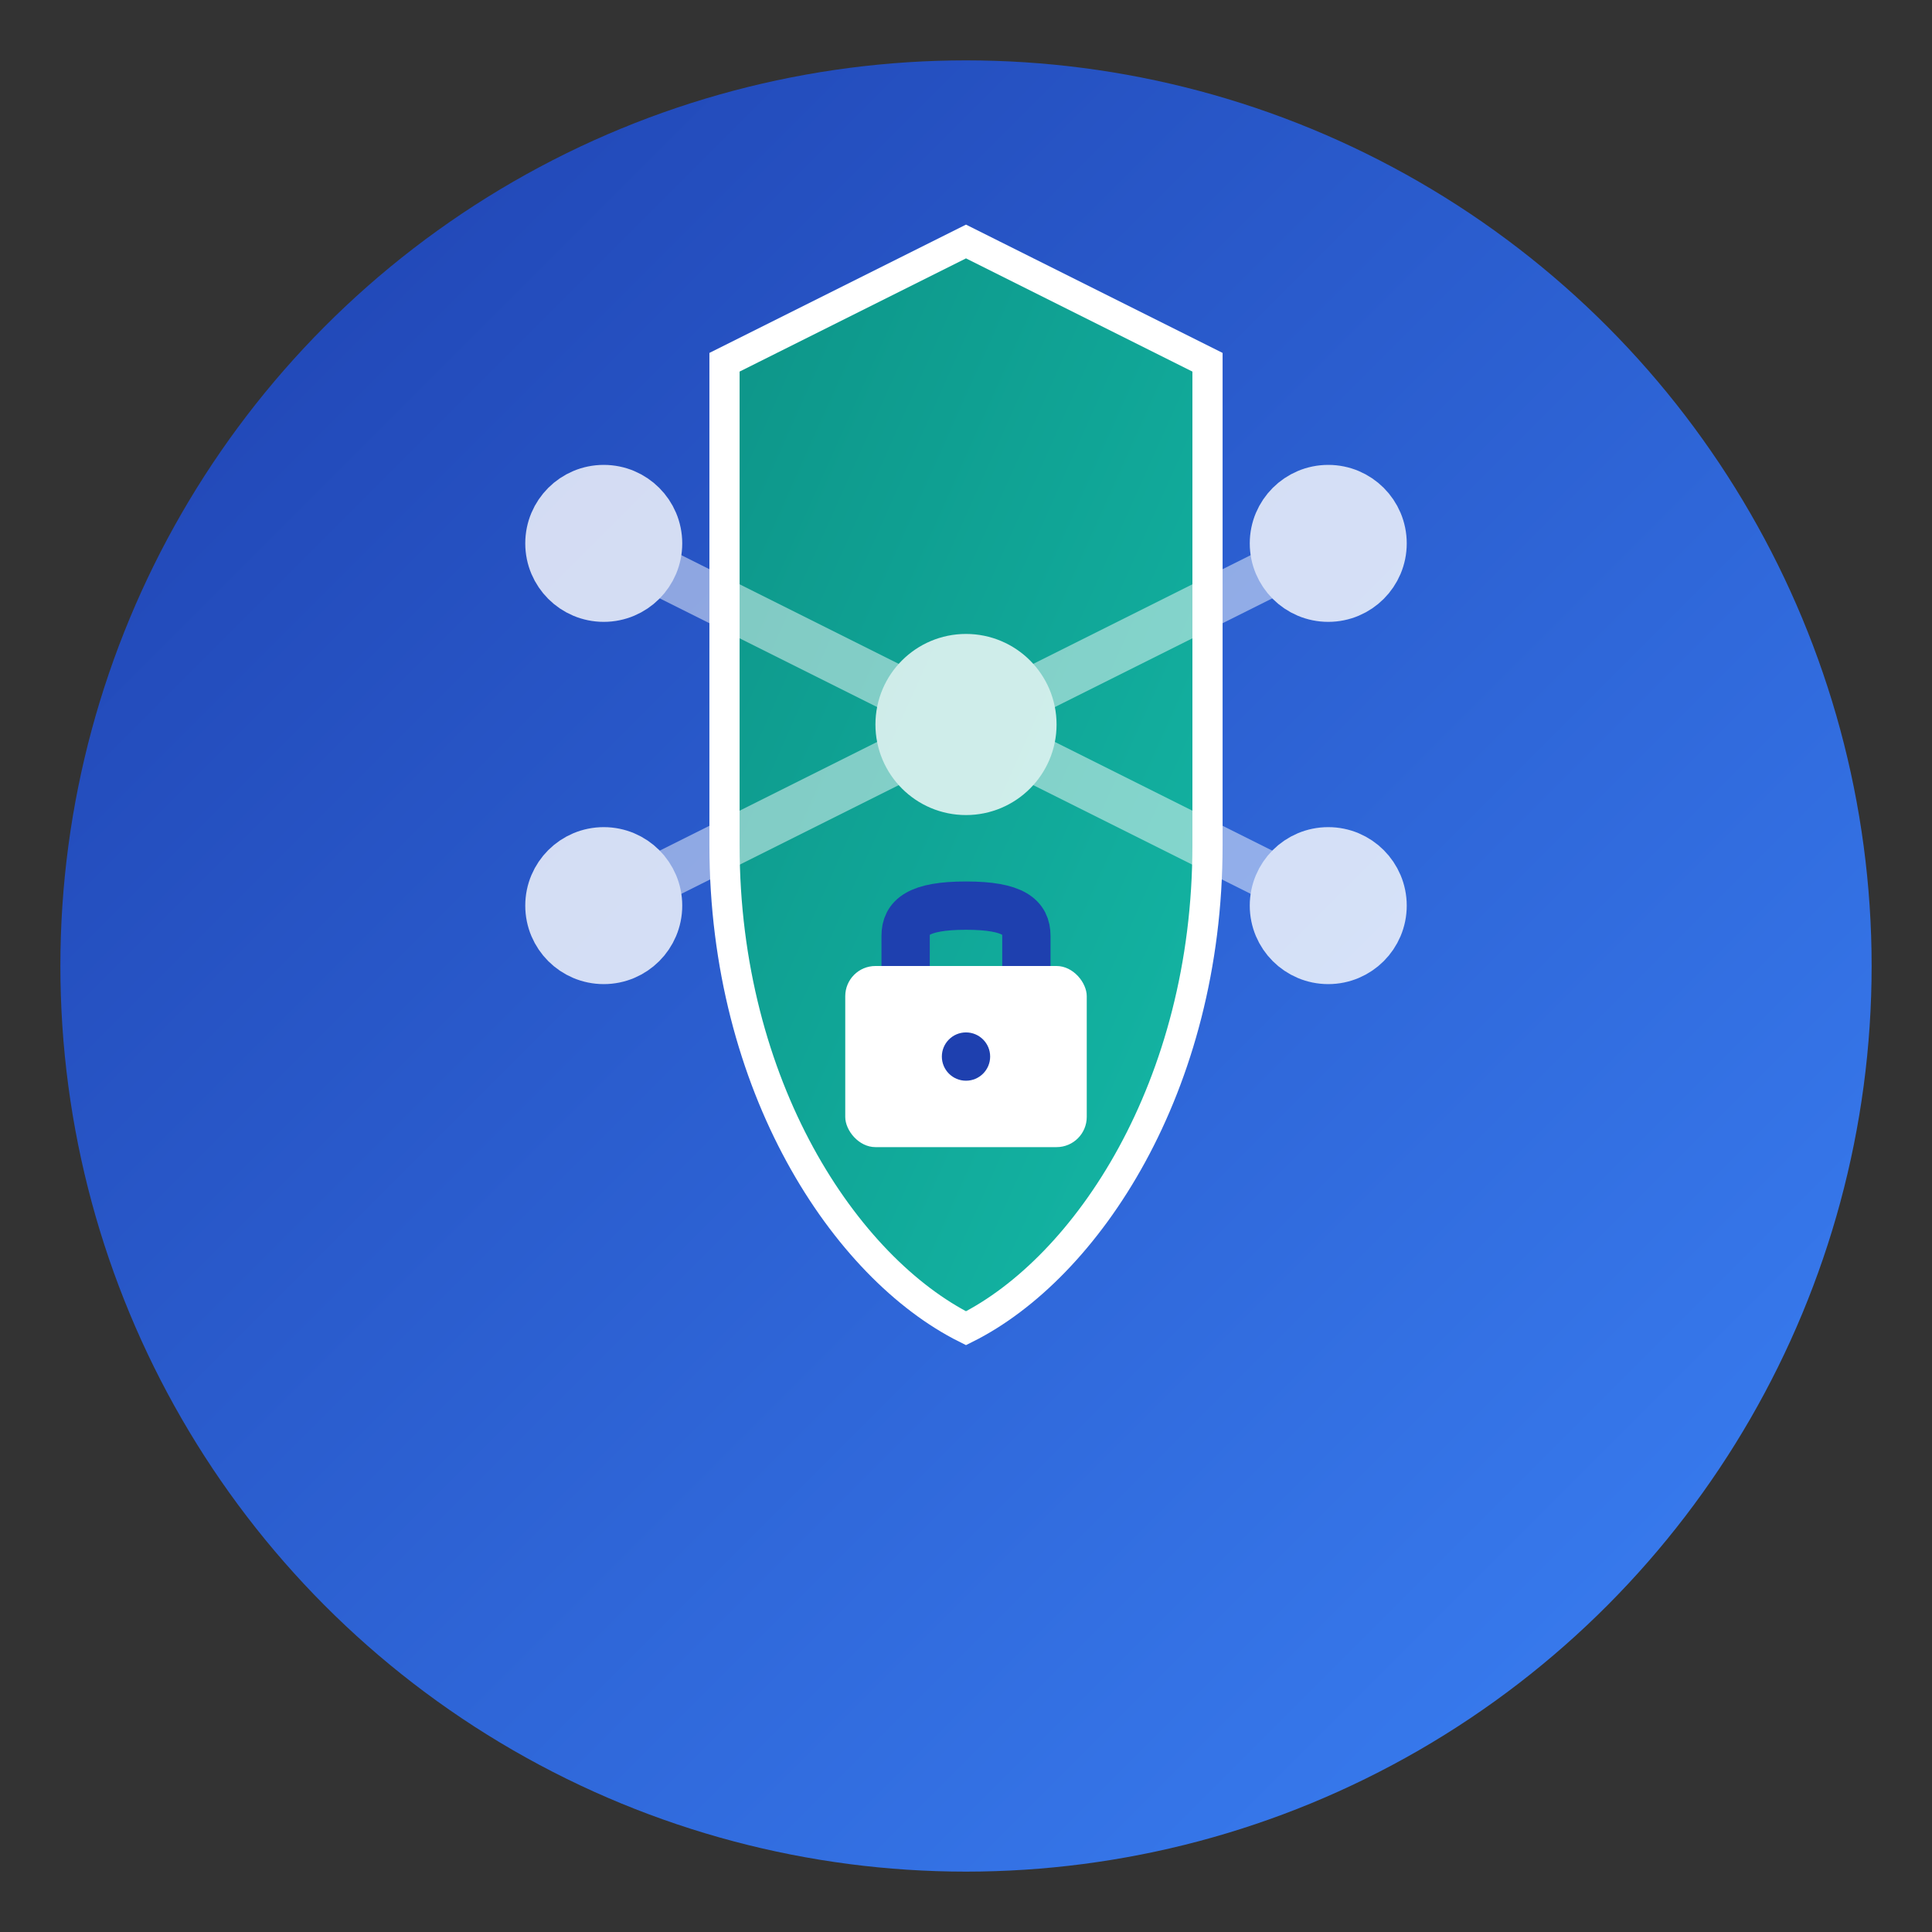 <svg width="32" height="32" viewBox="0 0 32 32" fill="none" xmlns="http://www.w3.org/2000/svg">
  <rect x="0" y="0" width="32" height="32" fill="#333333" stroke="none"/>
  <!-- Background circle with gradient -->
  <defs>
    <linearGradient id="bgGradient" x1="0%" y1="0%" x2="100%" y2="100%">
      <stop offset="0%" style="stop-color:#1e40af;stop-opacity:1" />
      <stop offset="100%" style="stop-color:#3b82f6;stop-opacity:1" />
    </linearGradient>
    <linearGradient id="shieldGradient" x1="0%" y1="0%" x2="100%" y2="100%">
      <stop offset="0%" style="stop-color:#0d9488;stop-opacity:1" />
      <stop offset="100%" style="stop-color:#14b8a6;stop-opacity:1" />
    </linearGradient>
  </defs>
  
  <!-- Main background circle -->
  <circle cx="16" cy="16" r="15" fill="url(#bgGradient)"/>
  
  <!-- Shield shape -->
  <path d="M16 4 L12 6 L12 14 C12 18 14 21 16 22 C18 21 20 18 20 14 L20 6 Z" 
        fill="url(#shieldGradient)" 
        stroke="#ffffff" 
        stroke-width="0.5"/>
  
  <!-- Network connection lines -->
  <g stroke="#ffffff" stroke-width="1" opacity="0.8">
    <!-- Central hub -->
    <circle cx="16" cy="12" r="1" fill="#ffffff"/>
    
    <!-- Connection nodes -->
    <circle cx="10" cy="9" r="0.8" fill="#ffffff"/>
    <circle cx="22" cy="9" r="0.8" fill="#ffffff"/>
    <circle cx="10" cy="15" r="0.8" fill="#ffffff"/>
    <circle cx="22" cy="15" r="0.8" fill="#ffffff"/>
    
    <!-- Connection lines -->
    <line x1="16" y1="12" x2="10" y2="9" stroke-width="0.8" opacity="0.6"/>
    <line x1="16" y1="12" x2="22" y2="9" stroke-width="0.8" opacity="0.6"/>
    <line x1="16" y1="12" x2="10" y2="15" stroke-width="0.8" opacity="0.6"/>
    <line x1="16" y1="12" x2="22" y2="15" stroke-width="0.8" opacity="0.6"/>
  </g>
  
  <!-- Lock icon inside shield -->
  <g transform="translate(14, 15)">
    <rect x="0" y="1" width="4" height="3" rx="0.5" fill="#ffffff"/>
    <path d="M1 1 V0.5 C1 0.2 1.2 0 2 0 C2.8 0 3 0.2 3 0.5 V1" 
          stroke="#1e40af" 
          stroke-width="0.8" 
          fill="none"/>
    <circle cx="2" cy="2.5" r="0.4" fill="#1e40af"/>
  </g>
</svg>